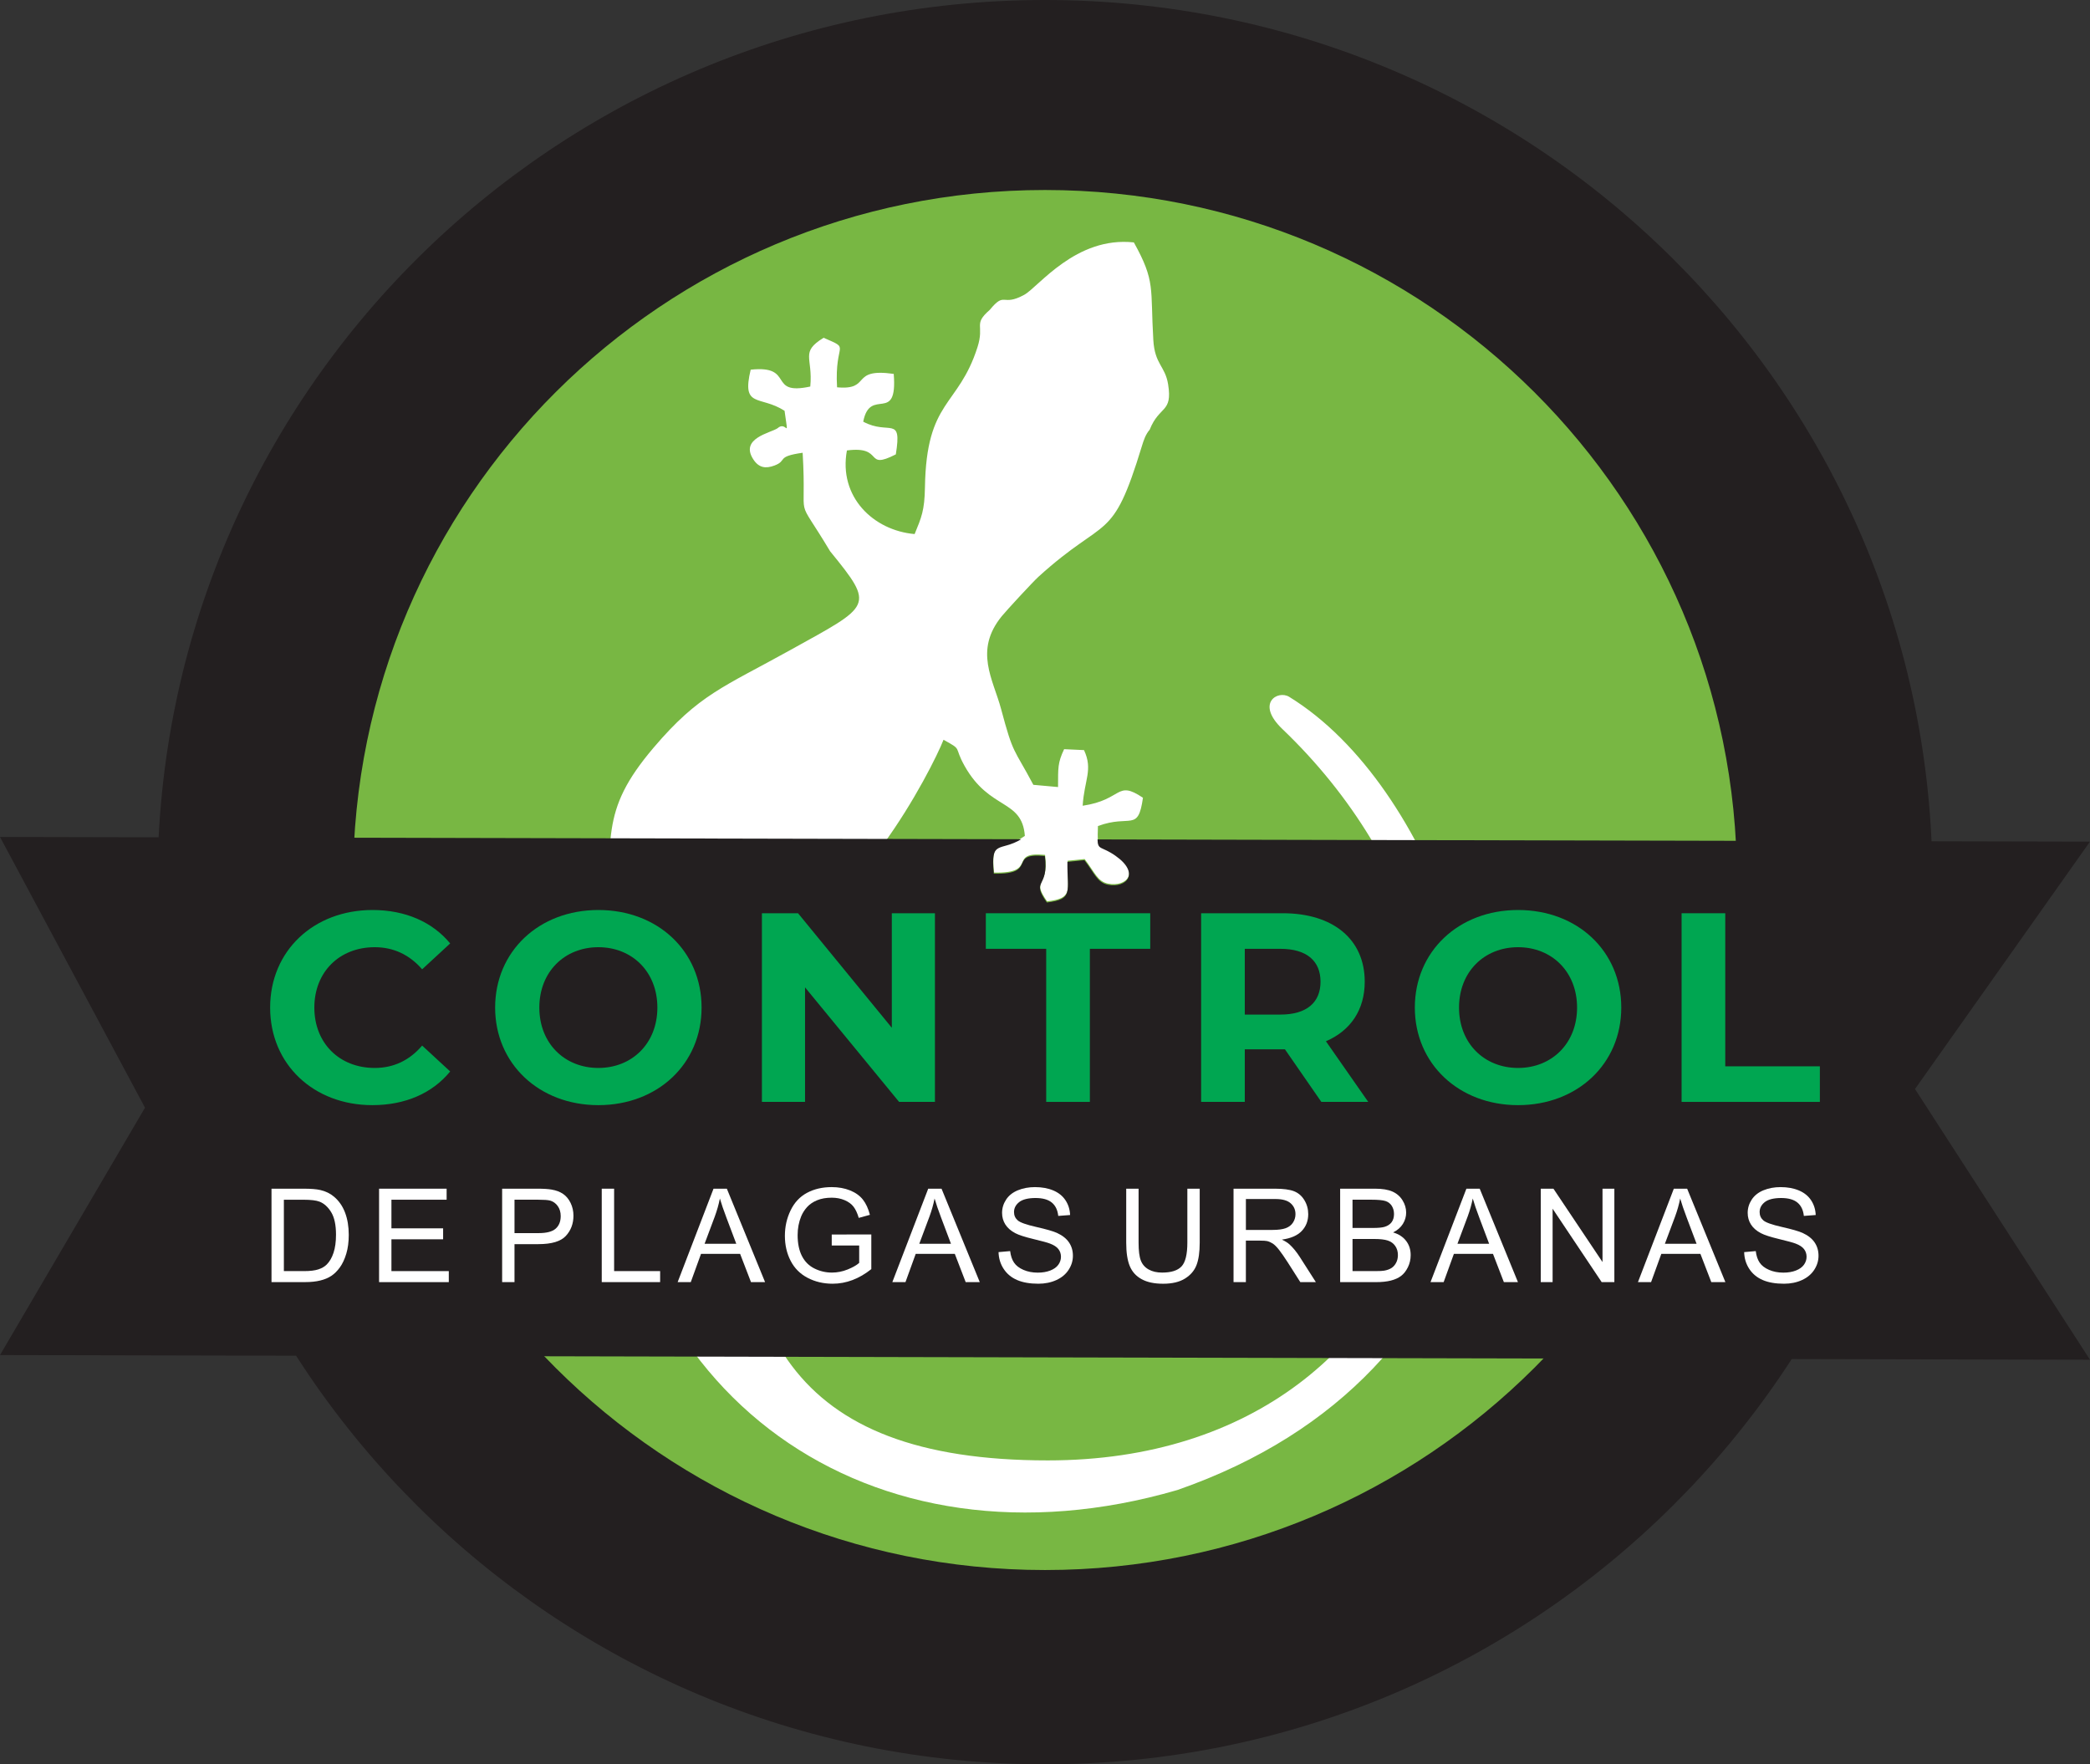 <?xml version="1.0" encoding="UTF-8"?><svg id="Layer_2" xmlns="http://www.w3.org/2000/svg" viewBox="0 0 1862.17 1571.93"><rect x="0" y="0" width="1862.17" height="1571.93" fill="#333333" stroke="none"/><defs><style>.cls-1,.cls-2{fill:#fff;}.cls-2,.cls-3,.cls-4{fill-rule:evenodd;}.cls-3{fill:#231f20;}.cls-5{fill:none;stroke:#231f20;stroke-miterlimit:22.93;stroke-width:.48px;}.cls-6{fill:#00a651;}.cls-4{fill:#78b743;}</style></defs><g id="Layer_1-2"><g><path class="cls-3" d="M931.08,0c436.72,0,790.75,351.89,790.75,785.97s-354.03,785.97-790.75,785.97S140.33,1220.04,140.33,785.97,494.36,0,931.08,0"/><path class="cls-4" d="M931.08,169.29c340.49,0,616.52,275.25,616.52,614.78s-276.03,614.78-616.52,614.78S314.56,1123.61,314.56,784.07,590.59,169.29,931.08,169.29"/><line class="cls-5" x1="419.09" y1="787.81" x2="532.71" y2="751.36"/><path class="cls-2" d="M1142.59,649.54c-24.12-23.04-4.08-34.93,6.07-28.68,130.13,80.14,203.08,315.94,164.97,441.8-34.89,115.23-117.42,213.64-264.58,264.9-272.08,79.15-504.95-82.19-509.82-373.75-24.22-4.76-53.49-15.01-73.27,3.85-11.3,10.77-24.67,38.98-22.4,57.89,26.75-.26,21.41-10.09,48.65-.03,1.52,17.11,.44,10.91-7.88,25.61l-50.71-4.56c-4.5,31.37-2.67,20.89,10.45,37.37,6.66,8.36,6.77-3.42,7.62,15.41,1.01,22.28-2.85,10.31-4.44,11.88-.06,.05,5.9,13.4-16.67,5.2-10.79-3.92-14.01-30.06-17.46-41.14-5.24-31.99-28.13,24.51-40.18,38.62l-24.54-5.7c5.38-58.39,31.67-19.69,23.89-60-23.63-6.79-53.13,14.37-55.92-12.17-3.32-31.55,36.3-12.88,57.98-17.47-6.39-39.82-37.54-14.01-22.91-58.67,34.32-2.61,16.05,15.53,37.58,35.43,22.38-4.24,18.73-20.21,31.81-38.4l13.59-13.66c.75-53.89,102.02-48.46,105.72-100.74,6.05-85.64-7.15-108.3,42.21-166.38,40.39-47.53,62.23-53.89,121.83-86.98,72.33-40.16,75.83-38.44,35.45-88-32.67-54.52-20.52-20.63-24.48-87.78-24.12,3.41-13.22,6.85-25,11.34-7.87,3-13.95,2.12-18.84-5.26-12.59-19.01,15.35-23.73,21.41-27.87,8.33-7.55,10.33,12.4,6.31-15.6-22.02-14.12-38.5-1.92-30.19-36.62,39.88-4.31,14.47,23.37,53.11,15.01,2.49-26.21-9.32-30.39,11.87-43.44,25.04,10.95,9.52,2.76,11.99,44.13,31.2,2.84,11.03-17.52,50.49-11.95,3.61,45.46-21.01,10.96-27.19,42.57,23.18,12.5,34.77-6.25,29.05,29.14-28.58,14.56-9.83-7.88-43.57-3.51-7.66,41.4,23.66,71.34,60.33,74.5,6.1-14.87,8.85-21.03,9.19-41.61,1.29-78.51,29.6-71.15,46.79-124.82,6.5-20.29-4.2-20.07,10.94-33.29,14.05-17.12,10.58-2.42,30.74-13.45,12.63-6.91,45.93-52.31,97.67-46.68,19.47,35.07,14.56,40.29,17.34,87,1.3,21.84,10.53,22.94,13.18,39.45,4.13,25.76-7.81,18.72-16.41,40.39-3.64,4.22-5.36,9.39-6.98,14.72-26.72,87.68-31.04,60.87-92.1,116.32-5.17,4.7-28.5,30-32.69,35.13-25.04,30.65-7.65,56.39-.62,82.77,11.05,41.49,10.97,34.05,28.73,67.49l22,1.99c.08-17.21-.41-21.43,5.41-33.74l17.72,.82c8.22,17.59,.22,26.53-1.18,49.57,35.89-5.27,29.66-23.3,53.71-7.1-4.42,31.09-10.96,14.42-40.1,25.18-.77,23.96-.26,14.26,15.79,25.5,22.37,15.67,9.64,29-6.59,25.84-9.66-1.88-12-10.14-21.07-21.92l-15.15,1.53c-.32,26.61,5.71,33.26-18.3,36.17-14.68-20.96,2.09-11.82-1.81-41.4-34.13-3.27-5.1,16.69-45.47,15.73-3.23-32.37,6.2-17.89,27.47-32.65-2.51-33.13-31.36-22.5-53.71-62.37-10.03-17.89-1.23-13.66-18.76-23.28-4.94,12.73-25.86,55.12-54.17,93.81-35.39,48.37-79.42,92.91-84.59,88.97,96.46,8.02,73.64,20.56,121.2,25.72-.36-25.75-7.53-23.77-2.04-50.13,40.3-2.19,26.04,16.81,29.28,48.8,51.4,7.68,21.3-34.4,65.7-26.66l1.97,31.43c-18.69,6.39-27.11,7.24-38.15,14.28l.6,22.69c32.41,13.3,44-6.23,45.66,33.9-40.25,12.47-14.04-8.32-67.39-13.94,5.98,36.7,31.12,61.04-16.06,60.08l-6.88-48.21c-43.55-3.02-1.04,38.61-57.9,28.1-5.04-44.35,16.14-12.86,25.83-48.36-17.67-22.93-17.08,1.13-31.94-21.5-53.43,3.39-39.96,2.37-78.72,24.06-40.76,22.8-21.34,18.87-36.54,60.6-7.06,200.16,45.61,318.42,277.05,318.42,367.82,0,460.36-411.49,208.98-651.66"/><path class="cls-3" d="M0,745.7l909.92,2.03c-19.12,11.49-27.51-.11-24.44,30.68,40.37,.96,11.34-19,45.47-15.73,3.9,29.57-12.87,20.43,1.81,41.4,24.01-2.91,17.97-9.56,18.3-36.17l15.15-1.53c9.07,11.78,11.41,20.04,21.07,21.92,16.23,3.16,28.96-10.17,6.59-25.84-12.77-8.95-15.7-4.63-15.98-14.57l884.27,1.97-155.92,220.42,155.92,241.21L0,1207.33l129.19-220.42L0,745.7Z"/><path class="cls-1" d="M241.91,1142.34v-83.25h28.68c6.47,0,11.41,.4,14.82,1.19,4.77,1.1,8.84,3.09,12.21,5.96,4.39,3.71,7.68,8.45,9.85,14.22,2.18,5.77,3.27,12.37,3.27,19.79,0,6.32-.74,11.92-2.21,16.81-1.48,4.88-3.37,8.92-5.68,12.12-2.31,3.2-4.84,5.72-7.58,7.55-2.75,1.84-6.06,3.23-9.94,4.17-3.88,.95-8.34,1.42-13.37,1.42h-30.04Zm11.02-9.82h17.77c5.49,0,9.8-.51,12.92-1.53,3.12-1.02,5.61-2.46,7.47-4.32,2.61-2.61,4.65-6.12,6.1-10.53,1.46-4.41,2.19-9.76,2.19-16.04,0-8.71-1.43-15.4-4.29-20.07-2.86-4.67-6.33-7.81-10.42-9.4-2.95-1.14-7.7-1.7-14.25-1.7h-17.49v63.6Z"/><g><path class="cls-1" d="M337.75,1142.34v-83.25h60.19v9.82h-49.18v25.5h46.05v9.77h-46.05v28.34h51.11v9.82h-62.12Z"/><path class="cls-1" d="M447.4,1142.34v-83.25h31.4c5.53,0,9.75,.27,12.66,.79,4.09,.68,7.51,1.98,10.28,3.89,2.76,1.91,4.99,4.59,6.67,8.04,1.68,3.45,2.53,7.23,2.53,11.36,0,7.08-2.25,13.07-6.76,17.97-4.51,4.9-12.64,7.35-24.42,7.35h-21.35v33.84h-11.02Zm11.02-43.67h21.52c7.12,0,12.17-1.33,15.16-3.98,2.99-2.65,4.49-6.38,4.49-11.19,0-3.48-.88-6.46-2.64-8.94s-4.08-4.12-6.96-4.91c-1.86-.49-5.28-.74-10.28-.74h-21.29v29.76Z"/></g><path class="cls-1" d="M536.15,1142.34v-83.25h11.02v73.42h41v9.82h-52.02Z"/><path class="cls-1" d="M603.77,1142.34l31.97-83.25h11.87l34.07,83.25h-12.55l-9.71-25.21h-34.81l-9.14,25.21h-11.7Zm24.02-34.18h28.22l-8.69-23.06c-2.65-7-4.62-12.76-5.91-17.26-1.06,5.34-2.56,10.64-4.49,15.9l-9.14,24.42Z"/><path class="cls-1" d="M741.07,1109.69v-9.77l35.26-.06v30.89c-5.41,4.32-11,7.56-16.75,9.74s-11.66,3.27-17.72,3.27c-8.18,0-15.61-1.75-22.29-5.25-6.68-3.5-11.73-8.56-15.13-15.19-3.41-6.62-5.11-14.03-5.11-22.2s1.69-15.66,5.08-22.69c3.39-7.02,8.26-12.24,14.62-15.64,6.36-3.41,13.69-5.11,21.98-5.11,6.02,0,11.46,.97,16.33,2.92,4.86,1.95,8.68,4.67,11.44,8.15,2.76,3.48,4.86,8.03,6.3,13.63l-9.94,2.73c-1.25-4.24-2.8-7.57-4.66-9.99-1.85-2.42-4.51-4.36-7.95-5.82-3.45-1.46-7.27-2.19-11.47-2.19-5.04,0-9.39,.77-13.06,2.3-3.67,1.53-6.63,3.55-8.89,6.05-2.25,2.5-4,5.24-5.25,8.23-2.12,5.15-3.18,10.73-3.18,16.75,0,7.42,1.28,13.63,3.83,18.63,2.56,5,6.27,8.71,11.16,11.13,4.88,2.42,10.07,3.63,15.56,3.63,4.77,0,9.43-.92,13.97-2.75,4.54-1.84,7.99-3.79,10.33-5.88v-15.5h-24.47Z"/><path class="cls-1" d="M795.06,1142.34l31.97-83.25h11.87l34.07,83.25h-12.55l-9.71-25.21h-34.81l-9.14,25.21h-11.7Zm24.02-34.18h28.22l-8.69-23.06c-2.65-7-4.62-12.76-5.91-17.26-1.06,5.34-2.56,10.64-4.49,15.9l-9.14,24.42Z"/><g><path class="cls-1" d="M889.65,1115.6l10.39-.91c.49,4.17,1.64,7.58,3.44,10.25,1.8,2.67,4.59,4.83,8.38,6.47,3.79,1.65,8.04,2.47,12.78,2.47,4.2,0,7.91-.62,11.13-1.87s5.61-2.96,7.18-5.14c1.57-2.18,2.36-4.55,2.36-7.13s-.76-4.89-2.27-6.84c-1.51-1.95-4.01-3.59-7.5-4.91-2.23-.87-7.17-2.22-14.82-4.06-7.65-1.84-13-3.57-16.07-5.2-3.98-2.08-6.94-4.67-8.89-7.75-1.95-3.08-2.92-6.54-2.92-10.36,0-4.2,1.19-8.13,3.58-11.78,2.38-3.65,5.87-6.43,10.45-8.32,4.58-1.89,9.67-2.84,15.28-2.84,6.17,0,11.61,.99,16.33,2.98,4.71,1.99,8.34,4.91,10.88,8.77,2.54,3.86,3.9,8.23,4.09,13.12l-10.56,.79c-.57-5.26-2.49-9.24-5.76-11.92-3.28-2.69-8.11-4.03-14.51-4.03s-11.52,1.22-14.57,3.66c-3.05,2.44-4.57,5.39-4.57,8.83,0,2.99,1.08,5.45,3.24,7.38,2.12,1.93,7.66,3.91,16.61,5.93,8.95,2.03,15.09,3.8,18.43,5.31,4.85,2.23,8.42,5.06,10.73,8.49,2.31,3.43,3.46,7.37,3.46,11.84s-1.27,8.6-3.8,12.52c-2.54,3.92-6.18,6.97-10.93,9.14s-10.1,3.27-16.04,3.27c-7.53,0-13.85-1.1-18.94-3.29-5.09-2.2-9.09-5.5-11.98-9.91-2.9-4.41-4.42-9.4-4.57-14.96Z"/><path class="cls-1" d="M1057.91,1059.1h11.02v48.1c0,8.37-.95,15.01-2.84,19.93-1.89,4.92-5.31,8.93-10.25,12.01-4.94,3.09-11.42,4.63-19.45,4.63s-14.18-1.34-19.14-4.03c-4.96-2.69-8.5-6.58-10.62-11.67s-3.18-12.05-3.18-20.87v-48.1h11.02v48.04c0,7.23,.67,12.56,2.02,15.99,1.34,3.43,3.65,6.07,6.93,7.92,3.27,1.86,7.28,2.78,12.01,2.78,8.1,0,13.87-1.84,17.32-5.51,3.44-3.67,5.17-10.73,5.17-21.18v-48.04Z"/></g><path class="cls-1" d="M1099.07,1142.34v-83.25h36.91c7.42,0,13.06,.75,16.92,2.24,3.86,1.5,6.95,4.14,9.26,7.92,2.31,3.79,3.46,7.97,3.46,12.55,0,5.91-1.91,10.88-5.74,14.93-3.82,4.05-9.73,6.62-17.72,7.72,2.91,1.4,5.13,2.78,6.64,4.15,3.22,2.95,6.26,6.64,9.14,11.07l14.48,22.66h-13.86l-11.02-17.32c-3.22-5-5.87-8.82-7.95-11.47-2.08-2.65-3.95-4.5-5.59-5.57-1.65-1.06-3.32-1.8-5.03-2.21-1.25-.26-3.29-.4-6.13-.4h-12.78v36.97h-11.02Zm11.02-46.51h23.68c5.03,0,8.97-.52,11.81-1.56,2.84-1.04,5-2.71,6.47-5,1.48-2.29,2.21-4.78,2.21-7.47,0-3.94-1.43-7.17-4.29-9.71-2.86-2.54-7.37-3.8-13.54-3.8h-26.35v27.54Z"/><path class="cls-1" d="M1194.06,1142.34v-83.25h31.23c6.36,0,11.46,.84,15.3,2.53,3.84,1.68,6.85,4.28,9.03,7.78,2.18,3.5,3.26,7.17,3.26,10.99,0,3.56-.96,6.91-2.9,10.05-1.93,3.14-4.85,5.68-8.75,7.61,5.03,1.48,8.91,4,11.61,7.55,2.71,3.56,4.06,7.76,4.06,12.61,0,3.9-.82,7.52-2.47,10.87-1.65,3.35-3.68,5.93-6.1,7.75-2.42,1.82-5.46,3.19-9.11,4.12-3.65,.93-8.13,1.39-13.43,1.39h-31.74Zm11.02-48.27h18c4.88,0,8.38-.32,10.51-.97,2.8-.83,4.91-2.21,6.33-4.15s2.13-4.35,2.13-7.27c0-2.76-.66-5.2-1.99-7.3-1.33-2.1-3.22-3.54-5.68-4.32-2.46-.78-6.68-1.16-12.66-1.16h-16.64v25.16Zm0,38.44h20.73c3.56,0,6.06-.13,7.5-.4,2.54-.45,4.66-1.21,6.36-2.27,1.7-1.06,3.1-2.6,4.2-4.63,1.1-2.02,1.65-4.36,1.65-7.01,0-3.1-.79-5.8-2.38-8.09-1.59-2.29-3.8-3.9-6.62-4.83-2.82-.93-6.88-1.39-12.18-1.39h-19.25v28.62Z"/><path class="cls-1" d="M1274.57,1142.34l31.97-83.25h11.87l34.07,83.25h-12.55l-9.71-25.21h-34.81l-9.14,25.21h-11.7Zm24.02-34.18h28.22l-8.69-23.06c-2.65-7-4.62-12.76-5.91-17.26-1.06,5.34-2.56,10.64-4.49,15.9l-9.14,24.42Z"/><path class="cls-1" d="M1372.8,1142.34v-83.25h11.3l43.72,65.36v-65.36h10.56v83.25h-11.3l-43.72-65.42v65.42h-10.56Z"/><path class="cls-1" d="M1459.39,1142.34l31.97-83.25h11.87l34.07,83.25h-12.55l-9.71-25.21h-34.81l-9.14,25.21h-11.7Zm24.02-34.18h28.22l-8.69-23.06c-2.65-7-4.62-12.76-5.91-17.26-1.06,5.34-2.56,10.64-4.49,15.9l-9.14,24.42Z"/><path class="cls-1" d="M1553.98,1115.6l10.39-.91c.49,4.17,1.64,7.58,3.44,10.25,1.8,2.67,4.59,4.83,8.38,6.47,3.79,1.65,8.04,2.47,12.78,2.47,4.2,0,7.91-.62,11.13-1.87s5.61-2.96,7.18-5.14c1.57-2.18,2.36-4.55,2.36-7.13s-.76-4.89-2.27-6.84c-1.51-1.95-4.01-3.59-7.5-4.91-2.23-.87-7.17-2.22-14.82-4.06-7.65-1.84-13-3.57-16.07-5.2-3.98-2.08-6.94-4.67-8.89-7.75-1.95-3.08-2.92-6.54-2.92-10.36,0-4.2,1.19-8.13,3.58-11.78,2.39-3.65,5.87-6.43,10.45-8.32,4.58-1.89,9.67-2.84,15.28-2.84,6.17,0,11.61,.99,16.33,2.98,4.71,1.99,8.34,4.91,10.88,8.77,2.54,3.86,3.9,8.23,4.09,13.12l-10.56,.79c-.57-5.26-2.49-9.24-5.76-11.92-3.28-2.69-8.11-4.03-14.51-4.03s-11.52,1.22-14.57,3.66c-3.05,2.44-4.57,5.39-4.57,8.83,0,2.99,1.08,5.45,3.24,7.38,2.12,1.93,7.66,3.91,16.61,5.93,8.95,2.03,15.09,3.8,18.43,5.31,4.85,2.23,8.42,5.06,10.73,8.49,2.31,3.43,3.46,7.37,3.46,11.84s-1.27,8.6-3.8,12.52c-2.54,3.92-6.18,6.97-10.93,9.14s-10.1,3.27-16.04,3.27c-7.53,0-13.85-1.1-18.94-3.29-5.09-2.2-9.09-5.5-11.98-9.91-2.9-4.41-4.42-9.4-4.57-14.96Z"/><path class="cls-6" d="M240.69,897.72c0-50.67,38.9-86.93,91.25-86.93,29.06,0,53.31,10.57,69.16,29.78l-24.97,23.05c-11.29-12.97-25.45-19.69-42.26-19.69-31.46,0-53.79,22.09-53.79,53.79s22.33,53.79,53.79,53.79c16.81,0,30.98-6.72,42.26-19.93l24.97,23.05c-15.85,19.45-40.1,30.02-69.4,30.02-52.11,0-91.01-36.26-91.01-86.93Z"/><path class="cls-6" d="M441.16,897.72c0-49.95,38.9-86.93,91.97-86.93s91.97,36.74,91.97,86.93-39.14,86.93-91.97,86.93-91.97-36.98-91.97-86.93Zm144.56,0c0-31.94-22.57-53.79-52.59-53.79s-52.59,21.85-52.59,53.79,22.57,53.79,52.59,53.79,52.59-21.85,52.59-53.79Z"/><path class="cls-6" d="M833.02,813.67v168.09h-31.94l-83.8-102.05v102.05h-38.42v-168.09h32.18l83.56,102.05v-102.05h38.42Z"/><path class="cls-6" d="M932.16,845.37h-53.79v-31.7h146.48v31.7h-53.79v136.39h-38.9v-136.39Z"/><path class="cls-6" d="M1177.3,981.76l-32.42-46.83h-35.78v46.83h-38.9v-168.09h72.76c44.9,0,73,23.29,73,60.99,0,25.21-12.73,43.7-34.58,53.07l37.7,54.03h-41.78Zm-36.5-136.39h-31.7v58.59h31.7c23.77,0,35.78-11.05,35.78-29.29s-12.01-29.3-35.78-29.3Z"/><path class="cls-6" d="M1260.6,897.72c0-49.95,38.9-86.93,91.97-86.93s91.97,36.74,91.97,86.93-39.14,86.93-91.97,86.93-91.97-36.98-91.97-86.93Zm144.56,0c0-31.94-22.57-53.79-52.59-53.79s-52.59,21.85-52.59,53.79,22.57,53.79,52.59,53.79,52.59-21.85,52.59-53.79Z"/><path class="cls-6" d="M1498.29,813.67h38.9v136.39h84.29v31.7h-123.19v-168.09Z"/></g></g></svg>
